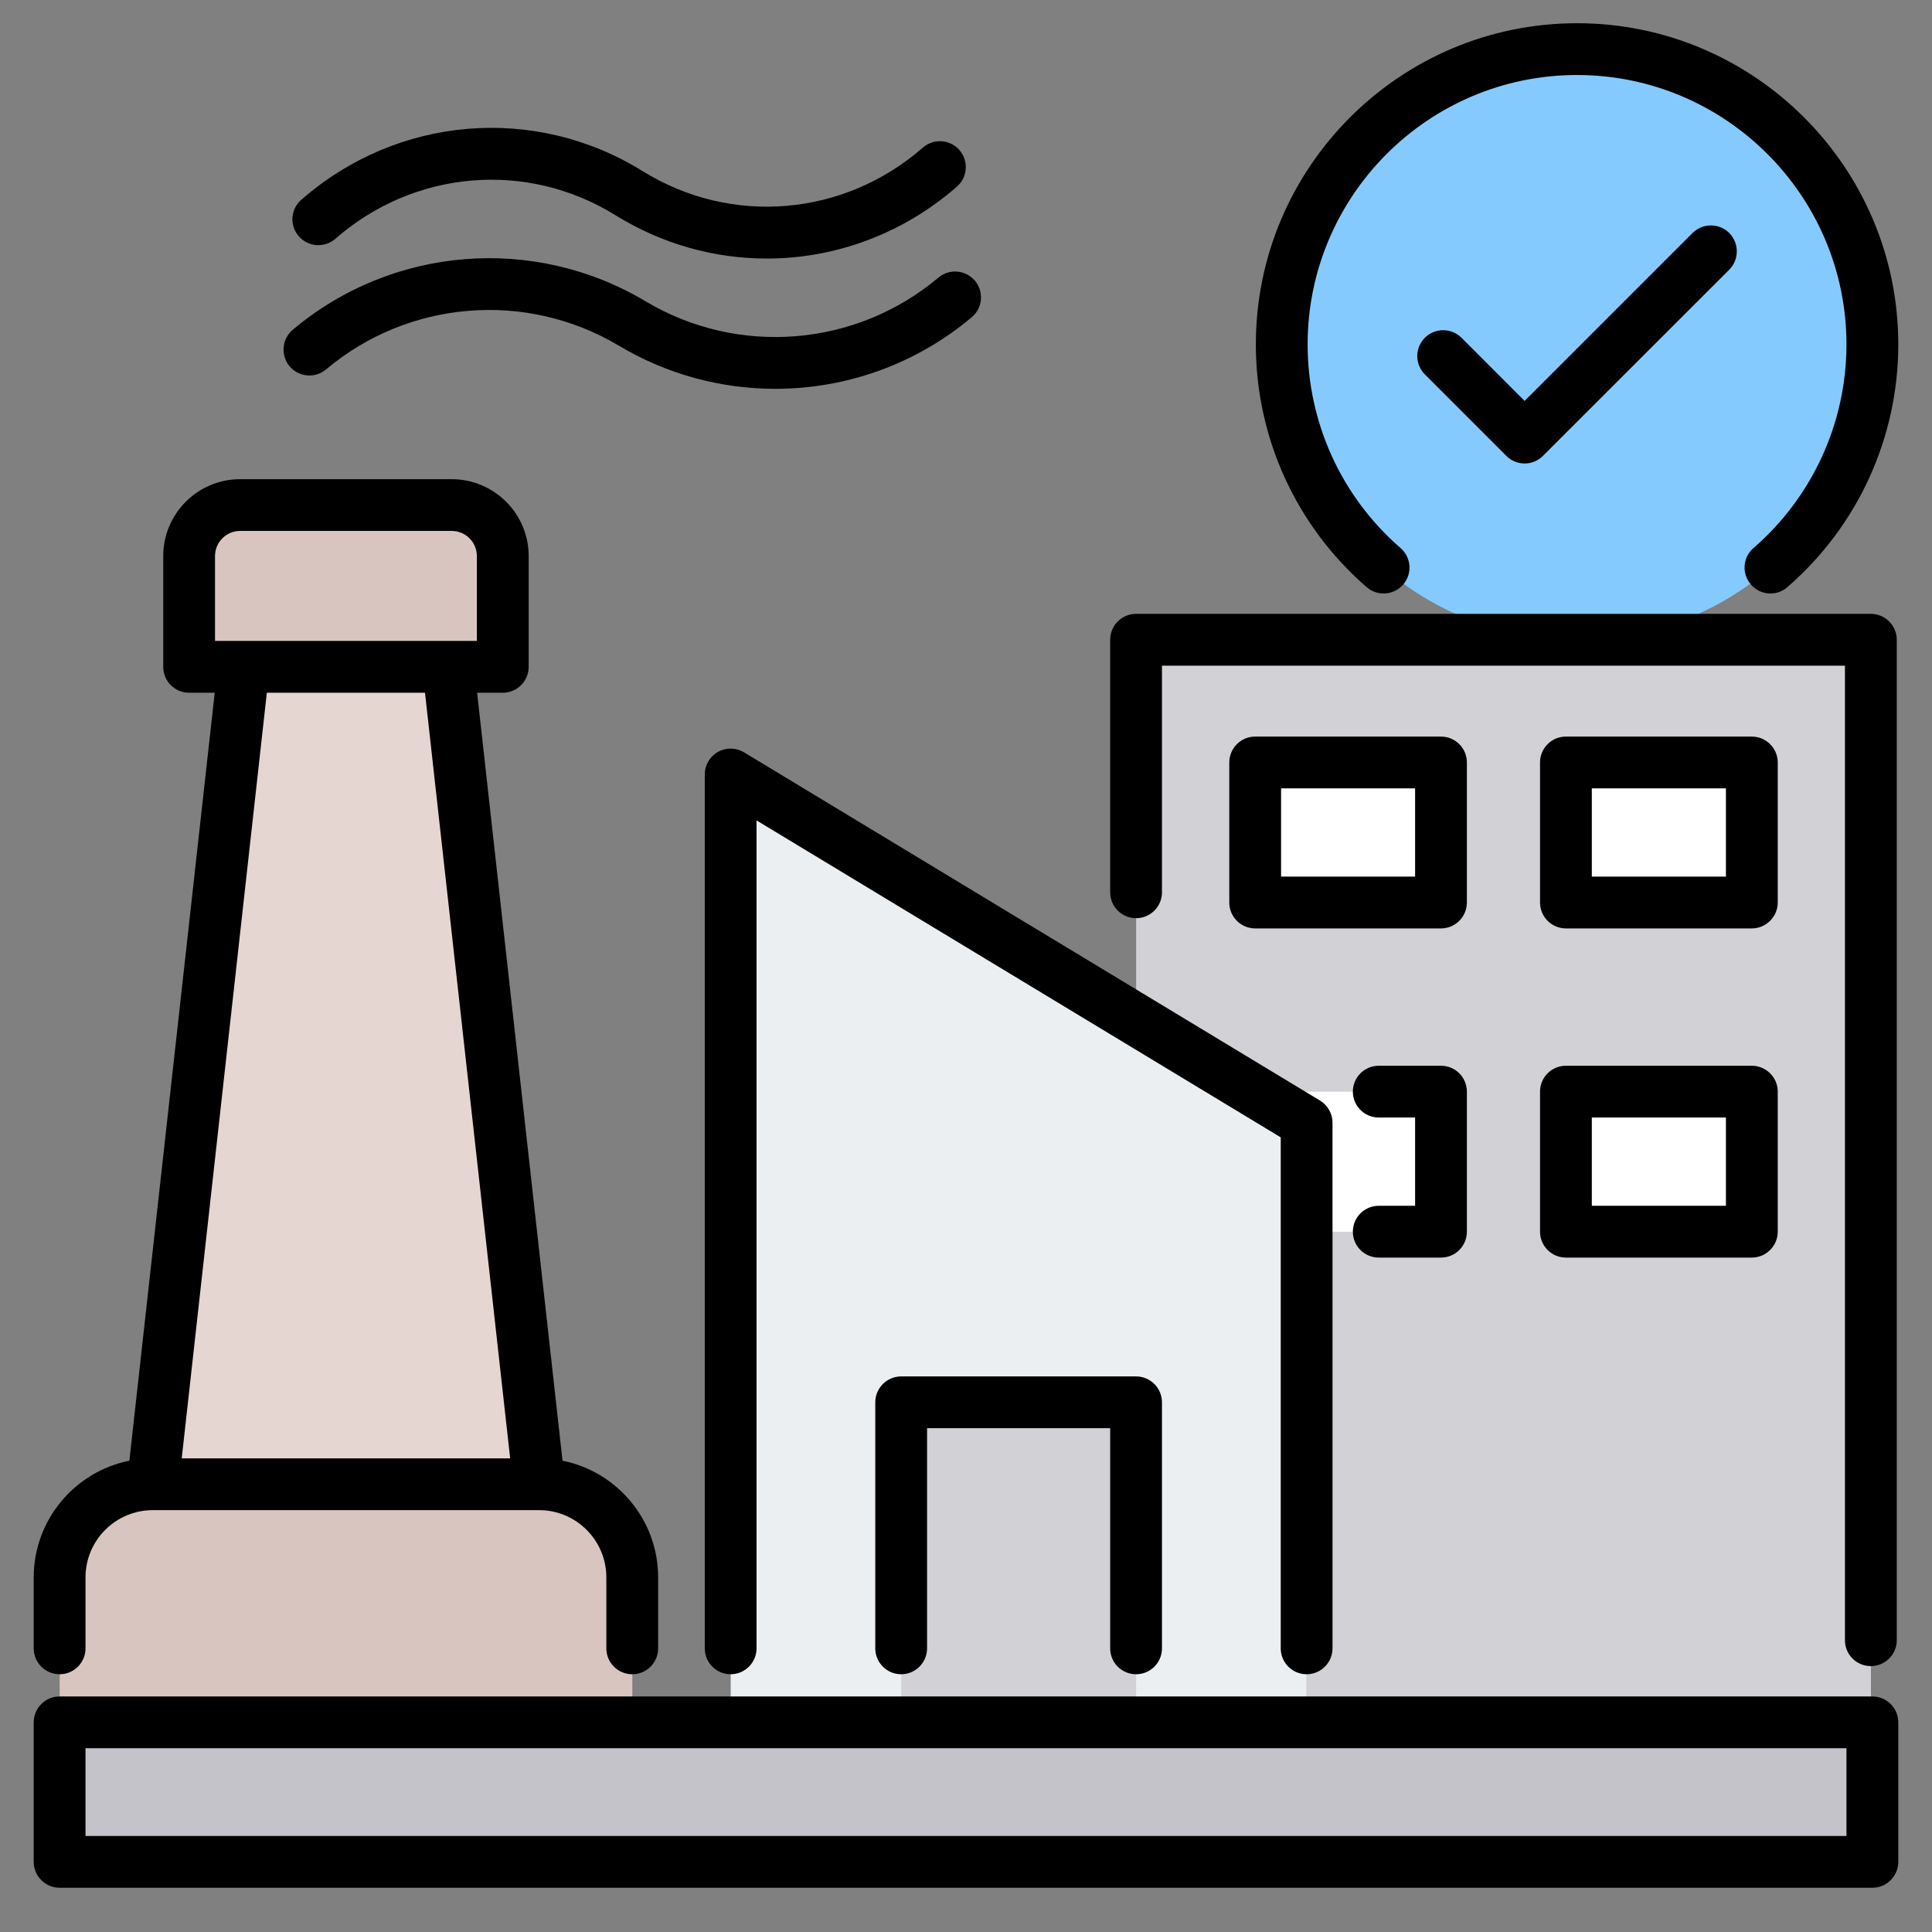 <svg width="51" height="51" viewBox="0 0 51 51" fill="none" xmlns="http://www.w3.org/2000/svg">
<rect x="0" y="0" width="51" height="51" fill="#808080" stroke="none"/>
<g clip-path="url(#clip0_825_2294)">
<path fill-rule="evenodd" clip-rule="evenodd" d="M16.692 45.467H1.576V41.641C1.576 40.288 2.682 39.182 4.035 39.182H14.232C15.585 39.182 16.692 40.288 16.692 41.641V45.467Z" fill="#D9C5BF"/>
<path fill-rule="evenodd" clip-rule="evenodd" d="M14.232 39.182H4.035L6.434 17.605H11.833L14.232 39.182Z" fill="#E6D6D1"/>
<path fill-rule="evenodd" clip-rule="evenodd" d="M13.273 17.605H4.994V14.681C4.994 13.94 5.6 13.334 6.341 13.334H11.926C12.667 13.334 13.273 13.94 13.273 14.681V17.605Z" fill="#D9C5BF"/>
<path d="M1.576 45.467H49.427V49.15H1.576V45.467Z" fill="#C3C3C9"/>
<path fill-rule="evenodd" clip-rule="evenodd" d="M29.991 16.89H49.388V45.467H34.493V29.639L29.991 26.954V16.89Z" fill="#D1D1D6"/>
<path d="M33.135 20.129H38.041V23.826H33.135V20.129Z" fill="white"/>
<path d="M41.339 20.129H46.244V23.826H41.339V20.129Z" fill="white"/>
<path d="M33.135 28.818H38.041V32.515H33.135V28.818Z" fill="white"/>
<path d="M41.339 28.818H46.244V32.515H41.339V28.818Z" fill="white"/>
<path fill-rule="evenodd" clip-rule="evenodd" d="M19.289 45.467H34.493V29.639L19.289 20.446V45.467Z" fill="#ECEFF1"/>
<path d="M23.791 37.02H29.991V45.467H23.791V37.02Z" fill="#D1D1D6"/>
<path d="M47.138 14.609C50.182 11.565 50.182 6.63 47.138 3.586C44.094 0.542 39.158 0.542 36.114 3.586C33.071 6.63 33.071 11.565 36.114 14.609C39.158 17.653 44.094 17.653 47.138 14.609Z" fill="#85CAFF"/>
<path fill-rule="evenodd" clip-rule="evenodd" d="M36.076 15.499C36.361 15.747 36.792 15.716 37.04 15.431C37.288 15.146 37.256 14.714 36.971 14.467C35.411 13.114 34.518 11.155 34.518 9.093C34.518 5.171 37.708 1.98 41.629 1.98C45.551 1.98 48.742 5.171 48.742 9.093C48.742 11.155 47.848 13.114 46.288 14.467C46.002 14.714 45.971 15.146 46.221 15.431C46.355 15.587 46.547 15.667 46.735 15.667C46.896 15.667 47.057 15.612 47.182 15.499C49.042 13.887 50.11 11.552 50.11 9.093C50.11 4.417 46.306 0.613 41.629 0.613C36.953 0.613 33.151 4.417 33.151 9.093C33.151 11.552 34.216 13.887 36.076 15.499ZM44.679 6.151C44.947 5.884 45.381 5.884 45.649 6.151C45.913 6.418 45.913 6.851 45.649 7.118L40.73 12.034C40.597 12.168 40.421 12.235 40.246 12.235C40.072 12.235 39.897 12.168 39.763 12.034L37.613 9.883C37.345 9.617 37.345 9.183 37.613 8.916C37.88 8.65 38.312 8.65 38.58 8.916L40.246 10.584L44.679 6.151V6.151ZM29.99 44.196C30.367 44.196 30.673 43.89 30.673 43.513V37.018C30.673 36.641 30.367 36.334 29.99 36.334H23.788C23.412 36.334 23.105 36.641 23.105 37.018V43.513C23.105 43.89 23.412 44.196 23.788 44.196C24.165 44.196 24.472 43.89 24.472 43.513V37.701H29.306V43.513C29.306 43.89 29.611 44.196 29.99 44.196ZM34.492 44.196C34.114 44.196 33.808 43.89 33.808 43.513V30.023L19.971 21.657V43.513C19.971 43.89 19.664 44.196 19.287 44.196C18.911 44.196 18.604 43.89 18.604 43.513V20.445C18.604 20.198 18.737 19.97 18.951 19.849C19.166 19.728 19.43 19.732 19.641 19.86L34.845 29.052C35.049 29.176 35.175 29.398 35.175 29.637V43.513C35.175 43.89 34.868 44.196 34.492 44.196L34.492 44.196ZM45.56 29.5H42.02V31.83H45.56V29.5ZM46.928 28.816V32.514C46.928 32.891 46.619 33.197 46.243 33.197H41.336C40.959 33.197 40.653 32.891 40.653 32.514V28.816C40.653 28.439 40.959 28.133 41.336 28.133H46.243C46.619 28.133 46.928 28.439 46.928 28.816ZM36.395 31.83C36.018 31.83 35.712 32.135 35.712 32.514C35.712 32.892 36.018 33.197 36.395 33.197H38.039C38.416 33.197 38.722 32.891 38.722 32.514V28.816C38.722 28.439 38.416 28.133 38.039 28.133H36.395C36.018 28.133 35.712 28.439 35.712 28.816C35.712 29.194 36.018 29.5 36.395 29.5H37.355V31.83H36.395V31.83ZM45.56 20.811H42.02V23.141H45.56V20.811ZM46.928 23.824C46.928 24.201 46.619 24.508 46.243 24.508H41.336C40.959 24.508 40.653 24.201 40.653 23.824V20.127C40.653 19.75 40.959 19.444 41.336 19.444H46.243C46.619 19.444 46.928 19.75 46.928 20.127V23.824ZM37.355 20.811H33.817V23.141H37.355V20.811ZM38.722 23.824V20.127C38.722 19.75 38.416 19.444 38.039 19.444H33.133C32.756 19.444 32.45 19.75 32.45 20.127V23.824C32.45 24.201 32.756 24.508 33.133 24.508H38.039C38.416 24.508 38.722 24.201 38.722 23.824ZM29.99 24.238C29.612 24.238 29.306 23.932 29.306 23.555V16.888C29.306 16.511 29.611 16.204 29.99 16.204H49.386C49.761 16.204 50.07 16.511 50.07 16.888V43.298C50.07 43.676 49.761 43.981 49.386 43.981C49.006 43.981 48.702 43.676 48.702 43.298V17.572H30.673V23.555C30.673 23.932 30.367 24.238 29.99 24.238ZM48.742 46.149H2.257V48.465H48.742V46.149ZM50.11 45.466V49.148C50.11 49.526 49.802 49.832 49.426 49.832H1.574C1.197 49.832 0.89 49.526 0.89 49.148V45.466C0.89 45.088 1.197 44.782 1.574 44.782H49.426C49.802 44.782 50.11 45.088 50.11 45.466ZM4.797 38.497H13.467L11.219 18.287H7.044L4.797 38.497ZM5.676 16.919H12.588V14.679C12.588 14.313 12.29 14.015 11.924 14.015H6.339C5.973 14.015 5.676 14.313 5.676 14.679V16.919ZM0.89 43.513V41.64C0.89 40.118 1.977 38.847 3.415 38.559L5.668 18.287H4.993C4.614 18.287 4.309 17.98 4.309 17.603V14.679C4.309 13.559 5.22 12.649 6.339 12.649H11.924C13.044 12.649 13.956 13.559 13.956 14.679V17.603C13.956 17.98 13.649 18.287 13.272 18.287H12.595L14.849 38.559C16.288 38.847 17.373 40.118 17.373 41.64V43.513C17.373 43.89 17.067 44.196 16.69 44.196C16.312 44.196 16.006 43.89 16.006 43.513V41.64C16.006 40.66 15.209 39.864 14.231 39.864H4.034C3.054 39.864 2.257 40.66 2.257 41.64V43.513C2.257 43.89 1.952 44.196 1.574 44.196C1.196 44.196 0.89 43.89 0.89 43.513ZM8.608 9.751C10.788 7.918 13.894 7.667 16.34 9.127C17.617 9.889 19.044 10.264 20.465 10.264C22.321 10.264 24.166 9.625 25.652 8.374C25.941 8.131 25.978 7.7 25.736 7.411C25.492 7.122 25.061 7.085 24.772 7.328C22.593 9.161 19.485 9.412 17.04 7.953C14.095 6.195 10.353 6.497 7.728 8.705C7.439 8.948 7.402 9.38 7.645 9.669C7.888 9.958 8.319 9.995 8.608 9.751H8.608ZM7.888 6.238C7.64 5.954 7.668 5.522 7.953 5.274C10.493 3.054 14.116 2.751 16.967 4.519C19.305 5.968 22.277 5.718 24.361 3.896C24.646 3.648 25.078 3.677 25.326 3.961C25.574 4.246 25.545 4.677 25.261 4.926C23.823 6.183 22.038 6.825 20.241 6.825C18.866 6.825 17.484 6.448 16.247 5.681C13.909 4.232 10.937 4.482 8.853 6.303C8.568 6.552 8.136 6.523 7.888 6.238Z" fill="black"/>
</g>
<defs>
<clipPath id="clip0_825_2294">
<rect width="50" height="50" fill="white" transform="translate(0.5 0.223)"/>
</clipPath>
</defs>
</svg>
